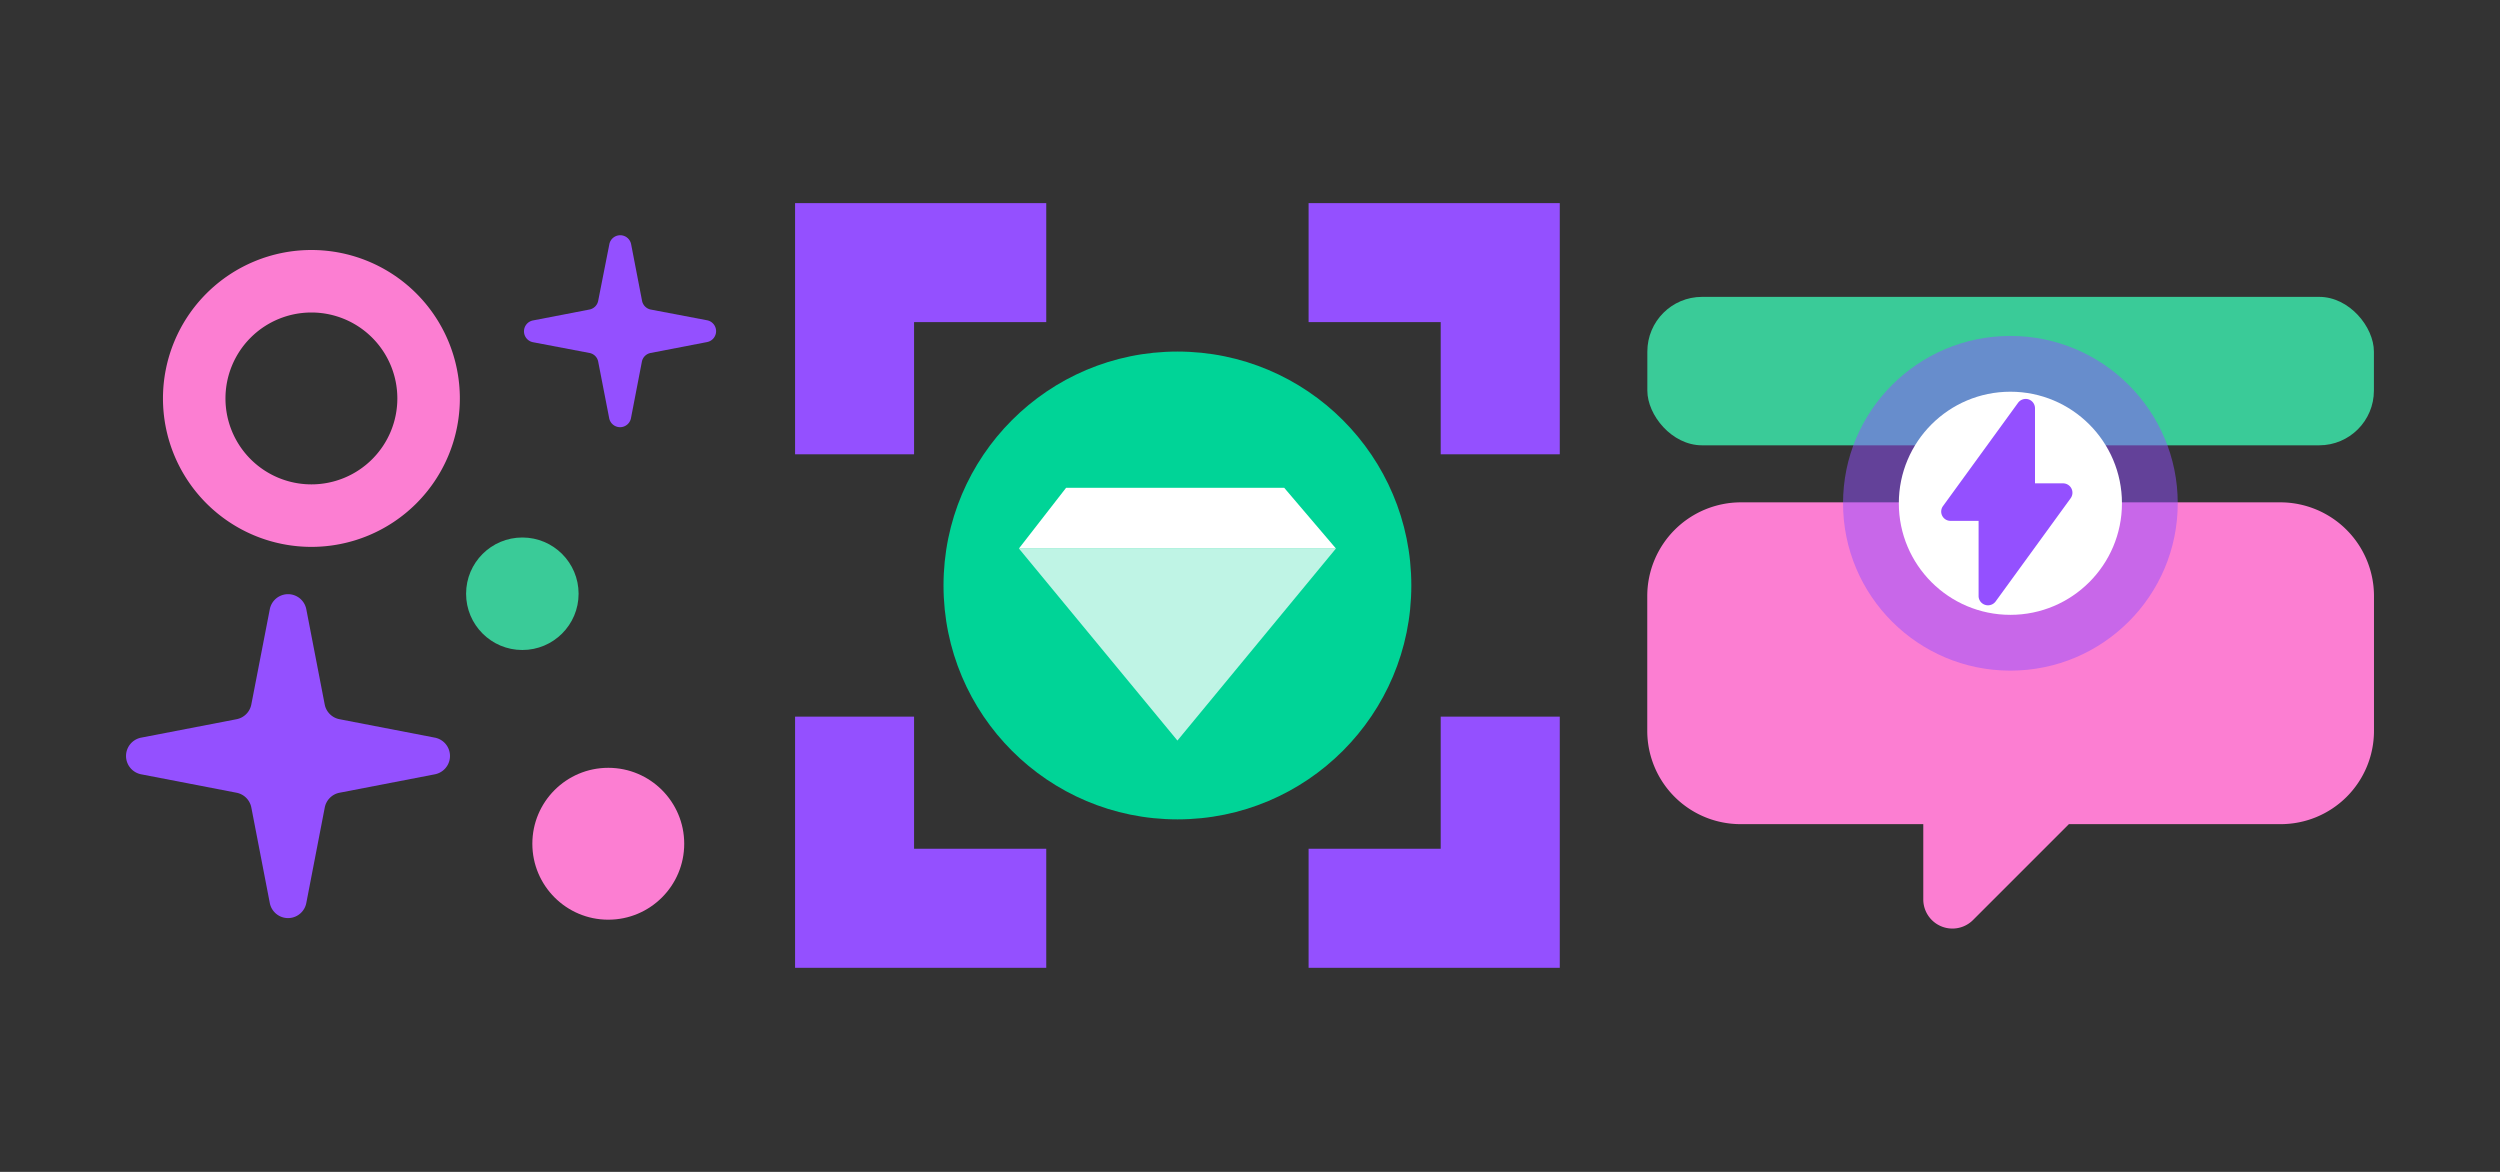 <svg id="Layer_1" data-name="Layer 1" xmlns="http://www.w3.org/2000/svg" viewBox="0 0 320 150"><rect x="0" y="0" width="320" height="150" fill="#333333" stroke="none"/><defs><style>.cls-1,.cls-4{fill:#9450ff;}.cls-2{fill:#fc7ed2;}.cls-3{fill:#3acb98;}.cls-4{opacity:0.5;}.cls-5,.cls-7{fill:#fff;}.cls-6{fill:#00d497;}.cls-7{opacity:0.75;}</style></defs><polygon class="cls-1" points="133.92 108.64 117 108.64 117 91.73 101.77 91.73 101.77 123.88 133.92 123.88 133.92 108.64"/><polygon class="cls-1" points="117 58.15 117 41.23 133.92 41.23 133.92 26 101.77 26 101.77 58.15 117 58.15"/><polygon class="cls-1" points="167.5 41.23 184.41 41.23 184.41 58.15 199.65 58.15 199.65 26 167.5 26 167.5 41.23"/><polygon class="cls-1" points="184.41 91.73 184.41 108.64 167.5 108.64 167.5 123.88 199.65 123.88 199.65 91.73 184.41 91.73"/><path class="cls-2" d="M291.93,64.3H222.79a12,12,0,0,0-11.94,11.94V93.55a11.94,11.94,0,0,0,11.94,11.94h23.39v9.64a3.73,3.73,0,0,0,6.36,2.64l12.28-12.28h27.11a11.94,11.94,0,0,0,11.94-11.94V76.24A12,12,0,0,0,291.93,64.3Z"/><rect class="cls-3" x="210.86" y="38" width="93" height="19" rx="7"/><circle class="cls-4" cx="257.33" cy="64.42" r="21.42"/><circle class="cls-5" cx="257.33" cy="64.42" r="14.28"/><path class="cls-1" d="M254.46,77.48a1.15,1.15,0,0,1-.37-.06,1.19,1.19,0,0,1-.83-1.14l0-9.61h-3.55a1.19,1.19,0,0,1-1-1.9l9.6-13.21a1.22,1.22,0,0,1,1.35-.44,1.2,1.2,0,0,1,.82,1.14v9.61h3.56a1.2,1.2,0,0,1,1,1.91L255.43,77A1.22,1.22,0,0,1,254.46,77.48Z"/><circle class="cls-2" cx="77.86" cy="108" r="9.72"/><circle class="cls-3" cx="66.86" cy="76" r="7.2"/><path class="cls-2" d="M39.86,40a11,11,0,1,1-11,11,11,11,0,0,1,11-11m0-8a19,19,0,1,0,19,19,19,19,0,0,0-19-19Z"/><path class="cls-1" d="M43.46,92.06l12.21,2.36a2.39,2.39,0,0,1,0,4.69l-12.21,2.36a2.39,2.39,0,0,0-1.89,1.89l-2.36,12.21a2.38,2.38,0,0,1-4.68,0l-2.36-12.21a2.39,2.39,0,0,0-1.89-1.89L18.06,99.11a2.39,2.39,0,0,1,0-4.69l12.22-2.36a2.39,2.39,0,0,0,1.89-1.89L34.53,78a2.38,2.38,0,0,1,4.68,0l2.36,12.21A2.39,2.39,0,0,0,43.46,92.06Z"/><path class="cls-1" d="M83.28,39.62,90.53,41a1.42,1.42,0,0,1,0,2.78l-7.25,1.4a1.41,1.41,0,0,0-1.12,1.12l-1.4,7.25a1.42,1.42,0,0,1-2.78,0l-1.41-7.25a1.39,1.39,0,0,0-1.12-1.12L68.2,43.8a1.42,1.42,0,0,1,0-2.78l7.25-1.4a1.41,1.41,0,0,0,1.12-1.13L78,31.24a1.42,1.42,0,0,1,2.78,0l1.4,7.25A1.42,1.42,0,0,0,83.28,39.62Z"/><circle class="cls-6" cx="150.71" cy="74.94" r="29.94"/><polygon class="cls-5" points="171 70.21 130.42 70.21 136.46 62.44 164.38 62.44 171 70.21"/><polygon class="cls-7" points="150.71 94.79 130.42 70.21 171 70.21 150.71 94.79"/></svg>